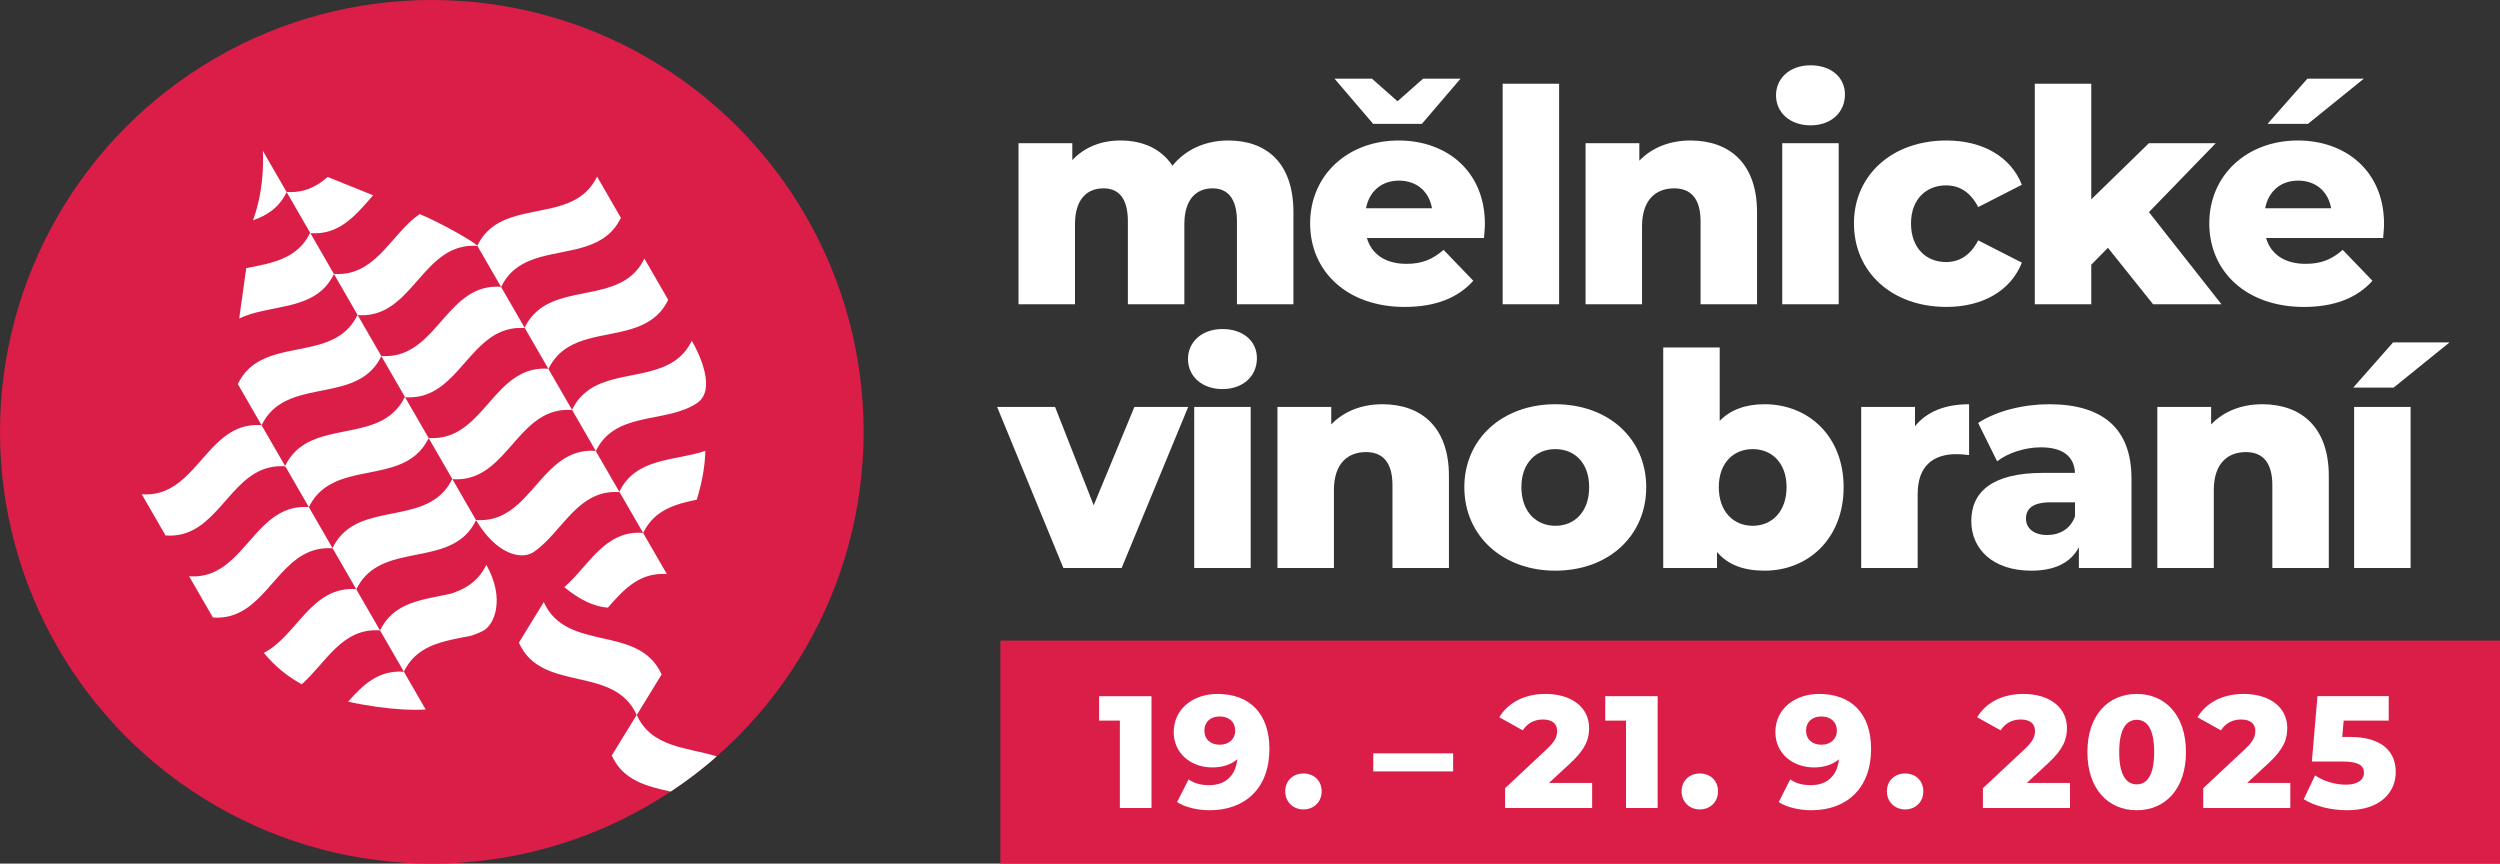 <?xml version="1.0" encoding="UTF-8"?><svg id="a" xmlns="http://www.w3.org/2000/svg" viewBox="0 0 471.829 162.995"><rect x="0" y="0" width="471.829" height="162.995" fill="#333333" stroke="none"/><rect x="188.803" y="120.902" width="283.027" height="42.094" fill="#db1e47"/><g id="b"><circle cx="81.498" cy="81.498" r="81.498" fill="#db1e47"/><path d="M106.503,110.811c3.006,2.489,5.733,3.698,8.223,3.869,2.813-3.213,5.657-6.362,10.325-6.362.265,0,.535.009.809.031l-.382-.661-4.111-7.122c-7.239-.544-10.249,6.241-14.864,10.245ZM133.116,85.093c-5.76,1.954-13.093,1.209-16.225,7.719l4.493,7.778c2.08-4.322,6.017-5.446,10.114-6.286.993-3.231,1.559-6.264,1.618-9.211ZM62.779,103.488l-3.442-5.963-1.051-1.82c-2.143-.162-3.918.319-5.468,1.182-4.704,2.606-7.391,8.695-12.276,11-1.402.656-2.988,1.006-4.857.867l4.493,7.782c1.914.144,3.527-.225,4.961-.921,6.416-3.109,9.054-12.77,17.641-12.127ZM107.962,77.347l4.493,7.782c3.694-7.675,13.313-5.109,19.132-9.085,3.612-2.471.472-9.153-1.025-11.745-.831,1.73-1.964,2.948-3.28,3.837-5.904,3.999-15.582,1.456-19.321,9.211ZM99.015,61.852l4.174,7.225.319.553c.926-1.919,2.215-3.204,3.72-4.12,4.61-2.795,11.251-2.072,15.695-5.154,1.276-.885,2.377-2.085,3.186-3.77l-4.493-7.782c-.634,1.317-1.442,2.337-2.372,3.141-5.765,4.997-16.297,1.739-20.229,9.908ZM91.789,106.602c-.215.44-.449.854-.701,1.236-.454.683-.971,1.272-1.528,1.775-.032.031-.063.063-.099.09-.063.054-.126.113-.189.162l-.099.081c-.067.058-.135.108-.202.162-.031.023-.063.045-.094.072-.076.054-.148.108-.225.162-.027.018-.05.036-.076.054-.09.063-.18.117-.27.18-.013.005-.027.014-.04.023-.315.202-.647.386-.98.557-.022.013-.04.018-.058.027-.094.05-.189.094-.283.139-.022.009-.054.023-.081.036-.085.04-.171.076-.256.117-.036.013-.068.027-.099.04-.086.036-.166.067-.247.099-.04.018-.072.032-.108.045-.081.032-.166.063-.247.094-.036.018-.072.032-.108.04-.085.032-.171.063-.252.09-.032.013-.072.027-.108.036-.081.031-.171.058-.256.085-.032.013-.072.022-.103.036-.027.009-.054.018-.081.027h.005c-.975.211-1.955.396-2.939.598h-.005c-.112.023-.229.045-.341.072-.022,0-.04.005-.058.009-.103.022-.207.045-.305.067-.032.005-.054.013-.085.018-.095.018-.189.04-.288.063-.032.005-.058.013-.095.018-.094.018-.184.04-.278.063-.027.004-.054.013-.085.022-.095.018-.193.04-.288.063-.005.004-.013.004-.018.004-.315.076-.62.157-.926.243-.05.009-.095.022-.139.036-.072.022-.139.04-.207.058-.054.018-.108.032-.162.049-.063.018-.126.036-.193.058l-.171.054c-.058.018-.121.04-.184.058-.054.022-.112.04-.171.058-.063.023-.126.045-.184.068-.058.018-.113.036-.171.058-.058.022-.121.045-.18.067s-.117.045-.175.067c-.058.023-.112.045-.171.068-.058.027-.117.049-.171.076-.058.023-.117.045-.171.067-.058.027-.117.054-.175.081-.054.027-.108.049-.162.076-.058.027-.117.054-.171.086-.054.027-.108.049-.162.076-.058.032-.117.058-.171.09s-.108.054-.157.085c-.058.032-.117.063-.171.099l-.148.085c-.063.036-.121.072-.184.108-.04.031-.09.054-.13.085-.076.049-.148.099-.22.144-.031.023-.058.041-.09.063-.099.067-.198.139-.297.216-.036.027-.072.054-.108.085-.063.045-.121.094-.184.144-.04.032-.081.067-.126.103-.05.045-.103.09-.162.139-.04.036-.081.076-.121.112-.054.05-.103.095-.157.144-.04.04-.081.081-.121.121-.05.049-.099.099-.148.153-.04.04-.081.085-.121.13-.05.049-.095.099-.139.153-.045.045-.081.094-.121.139-.04.054-.09.108-.13.162-.04.049-.081.099-.117.148-.045.054-.085.112-.13.171-.036.049-.076.099-.112.153-.04.058-.085.117-.121.18-.04.05-.072.108-.108.157-.045.063-.081.13-.121.193-.032.054-.068.112-.103.166-.036.068-.072.135-.112.202-.032.054-.063.112-.095.171-.049.095-.099.193-.153.292-.022.045-.04.085-.063.13l1.052,1.82,3.442,5.958c.013-.027.032-.063.05-.09.049-.108.103-.211.157-.305.027-.063.058-.117.09-.171.049-.09.103-.18.153-.27.036-.054.067-.108.103-.166.063-.103.13-.202.193-.301.032-.049.068-.099.103-.148.054-.076.108-.153.166-.229l.09-.121c.081-.103.162-.202.243-.301.036-.045.076-.085.112-.13.054-.063.117-.13.175-.198.036-.036.072-.076.108-.112.085-.09.175-.18.26-.265.04-.036.081-.072.117-.103.063-.063.13-.121.198-.18.036-.032.072-.067.112-.099.095-.081.189-.157.288-.234.036-.031.072-.058.113-.085l.215-.166c.041-.027.076-.054.117-.081.103-.072.202-.144.31-.207.031-.022.067-.045.103-.067.081-.05.162-.099.243-.148.041-.022.081-.045.121-.072.108-.058.216-.121.328-.18.027-.018.058-.032.085-.045.094-.05.184-.095.279-.139.04-.018.081-.041.121-.058.112-.054.225-.103.337-.157.022-.009.049-.018.067-.032.108-.045.216-.09.319-.13.022-.009.04-.018.058-.027.014-.005.032-.009.045-.013.193-.076.391-.153.589-.22.023-.009.045-.018.067-.022.211-.076.427-.148.647-.216.013-.005.027-.009.04-.013.211-.063.422-.126.634-.184.036-.009.063-.018.095-.023.198-.054.4-.108.598-.157.036-.009.076-.018.108-.027.202-.049.404-.094.607-.144.032-.005.063-.013.099-.022l.643-.139c.054-.009.103-.022.148-.031.18-.036.364-.072.544-.108.085-.022.175-.036.26-.054.09-.022.175-.036.265-.054.094-.018.193-.036.288-.058.512-.103,1.51-.099,3.689-1.182,2.179-1.087,4.264-6.048.679-12.455l-.014-.027ZM67.248,111.23c3.999-8.304,14.805-4.808,20.507-10.155.813-.764,1.523-1.708,2.094-2.898,3.815,6.398,8.38,7.472,10.685,6.12l.005.005c.045-.036.094-.067.139-.099.027-.018.05-.032.076-.05.193-.135.386-.274.575-.418.013-.013.031-.027.049-.041.076-.058.148-.117.225-.175.027-.027.054-.045.081-.063.063-.058.13-.112.198-.166.027-.023.05-.05.076-.072.072-.054.139-.112.207-.175.023-.018.04-.036.063-.058.09-.076.175-.153.265-.238.09-.085.18-.166.27-.252.013-.018.027-.027.041-.036.076-.076.148-.144.215-.216.027-.023.05-.05.072-.067l.193-.193.067-.072c.068-.067.139-.139.207-.207.013-.018.032-.036.045-.054.26-.274.521-.548.777-.831.009-.009.013-.018.023-.022.076-.09.157-.18.238-.27l.013-.013c.413-.463.818-.93,1.227-1.398.058-.067.117-.13.18-.198.058-.072.117-.139.18-.207.117-.135.238-.274.364-.409.032-.04.063-.076.099-.112.148-.166.296-.328.445-.49.022-.022.045-.049.067-.072.139-.153.283-.305.427-.454.027-.027.05-.054.076-.081.144-.148.288-.296.436-.44.022-.023.045-.045.067-.068.157-.157.315-.31.476-.458.009-.013.022-.022.027-.032.171-.153.341-.301.512-.454.018-.013.036-.027.054-.045.162-.135.323-.27.485-.4.032-.022.058-.045.085-.067.09-.067.18-.139.279-.211.018-.013.036-.027.058-.045.099-.067.202-.144.305-.211.036-.027.072-.05.108-.072.085-.063.175-.117.261-.175.027-.018.054-.036.081-.05.108-.067.216-.135.323-.193l.121-.072c.081-.045.166-.09.247-.139.041-.018.076-.036.113-.054.108-.058.22-.108.332-.166.045-.018.085-.036.13-.058.081-.036.166-.072.252-.108l.13-.054c.112-.045.229-.09.346-.13.045-.014.09-.032.139-.05.085-.027.166-.054.256-.081.049-.013.094-.032.148-.045.117-.032.238-.063.364-.095.045-.013.099-.022.148-.036.081-.018.171-.036.26-.054.058-.013.108-.023.166-.032.126-.023.252-.045.377-.063.054-.004.103-.013.157-.018.09-.009.184-.018.279-.027.058-.004.121-.009.18-.013.121-.009.238-.018.359-.022h.193c.103-.005.207-.005.31,0,.063,0,.126,0,.189.005.112.004.229.009.346.018.036,0,.072,0,.108.005l-3.442-5.963-1.052-1.82c-.049-.005-.099-.005-.148-.009-.108-.005-.216-.009-.324-.013-.018-.005-.032-.005-.049-.005h-.144c-.081,0-.157-.005-.238-.005-.063.005-.126.005-.189.005-.081.005-.153.009-.229.013-.063,0-.13.005-.193.009-.072.005-.144.013-.216.018-.067.009-.126.013-.193.022-.068.005-.139.014-.211.023-.058.009-.121.018-.18.027-.072.013-.144.022-.211.036-.063.009-.121.022-.18.036-.067.013-.135.027-.202.04-.058.018-.117.027-.175.04-.068.018-.135.036-.202.054-.054.013-.112.031-.166.045-.072.023-.135.041-.202.063-.054.018-.108.036-.157.05-.076.027-.139.049-.207.072-.05.018-.103.036-.153.058-.072.023-.144.054-.211.086-.049.018-.09.031-.135.049-.112.05-.225.099-.333.153-.032.013-.067.032-.094.045-.081.04-.162.076-.238.117-.045.027-.09.05-.135.072-.068.036-.13.067-.189.103-.054.027-.099.058-.148.085l-.175.099-.144.094c-.058.036-.113.068-.166.103-.049.032-.099.063-.153.099-.05.036-.103.072-.153.108-.054.031-.103.067-.153.108-.049.032-.099.067-.153.108-.05.036-.094.072-.144.108-.054.04-.103.076-.153.117-.05.04-.099.076-.144.112-.05.04-.099.081-.148.121-.045.036-.099.076-.144.117-.049.041-.094.081-.144.121-.045.04-.094.081-.144.126l-.139.117c-.045.045-.094.085-.144.13-.045.045-.085.081-.13.126-.049.04-.099.09-.144.135-.045.036-.085.076-.126.117-.05.045-.103.095-.153.144-.036.036-.068.072-.103.103-.229.225-.449.454-.669.683l-.013.018c-.068.068-.135.139-.202.216l-.063.063c-.063.067-.126.135-.189.211-.027.022-.045.045-.067.067-.067.072-.13.144-.198.22l-.058.058c-.072.081-.135.157-.207.233-.013.014-.027.032-.04.045-.076.09-.153.175-.229.265l-.004.004c-.926,1.043-1.838,2.117-2.795,3.105-.005.009-.009.014-.018.018-.081.085-.166.171-.252.256-.013.013-.027.032-.045.045-.072.076-.148.153-.225.225l-.068.063c-.067.067-.139.135-.207.202-.027.022-.05.045-.076.072-.067.063-.135.121-.202.184-.032.027-.058.054-.085.076-.063.058-.135.117-.202.18-.027.023-.054.05-.085.072-.067.058-.13.117-.202.171-.027.027-.058.054-.09.076-.068.058-.135.112-.207.171-.027.018-.058.04-.09.067-.067.054-.139.112-.211.162-.027.022-.058.045-.085.063-.076.058-.153.113-.229.171-.022.013-.049.031-.072.049-.085.058-.175.121-.256.175-.022.013-.036.022-.054.036-.315.207-.643.4-.975.575-.013.005-.027.009-.04.018-.099.049-.193.094-.292.144l-.081.04c-.085.04-.171.076-.256.112-.036.018-.072.032-.103.045-.085.032-.162.063-.243.099-.04.013-.081.027-.121.04-.076.032-.157.058-.238.085-.04.013-.081.027-.126.045-.714.229-1.478.382-2.305.427-.454.032-.926.027-1.415-.009l-4.453-7.71c.485.036.953.036,1.402.013,4.435-.265,7.194-3.446,9.957-6.61,1.312-1.496,2.624-2.993,4.125-4.17,1.937-1.519,4.179-2.503,7.117-2.287l-3.442-5.958-1.051-1.824c-.175-.009-.346-.018-.521-.022-9.553-.261-11.57,12.536-20.66,13.089-.454.027-.93.022-1.42-.013l-4.435-7.684c.494.036.971.04,1.429.009,7.306-.449,10.042-8.816,15.808-11.934.602-.323,1.24-.588,1.918-.786,1.043-.301,2.179-.431,3.446-.337l-2.557-4.426-1.393-2.413-.544-.944c-9.998-.746-11.93,12.478-21.163,13.057-.463.032-.939.032-1.438-.009l-4.453-7.71c.499.032.975.036,1.433.009,9.238-.58,11.166-13.812,21.168-13.062l4.469,7.74c.171-.346.355-.674.544-.984,1.222-1.977,2.907-3.163,4.817-3.958,5.239-2.184,12.172-1.438,15.978-6.102.472-.58.899-1.24,1.267-2.004l-4.493-7.782c-.108.225-.225.441-.341.647-.998,1.752-2.328,2.921-3.855,3.747-5.643,3.051-13.961,1.474-17.825,7.607-.207.328-.404.674-.584,1.047l.024.042c-.378-.652-7.054-4.444-10.9-6.012-5.091,3.491-7.922,10.883-14.792,11.296-.449.022-.917.018-1.402-.013l-1.141-1.977-3.293-5.706c5.567.418,8.631-3.5,11.849-7.149-2.943-1.186-5.873-2.368-8.578-3.455-2.085,1.815-4.493,3.064-7.764,2.822l-4.475-7.751c-.031.058.539,6.596-1.856,13.098,2.62-.894,4.92-2.354,6.345-5.32l4.439,7.684c-2.417,5.01-7.311,5.72-12.064,6.677-.458,3.231-.917,6.479-1.33,9.499,5.567-2.673,13.403-1.42,17.191-7.176.252-.373.481-.777.696-1.218l4.448,7.71c-.215.454-.449.867-.705,1.254-5.118,7.706-17.542,2.763-21.891,11.8l4.471,7.751c-.395-.027-.777-.032-1.146-.023-2.332.081-4.201.957-5.85,2.22-4.493,3.451-7.311,9.8-13.242,10.761-.737.117-1.523.157-2.364.09l4.493,7.782c1.465.112,2.754-.076,3.918-.485,7.198-2.503,9.647-13.237,18.683-12.563l-2.557-4.426-1.393-2.413-.526-.913c4.355-9.036,16.773-4.098,21.896-11.799.256-.386.49-.8.705-1.254l4.439,7.684c-.22.449-.454.863-.706,1.245-4.057,6.12-12.72,4.273-18.301,7.76-.575.364-1.119.777-1.622,1.267-.764.746-1.433,1.649-1.977,2.777l4.179,7.23.315.553c.081-.166.166-.328.247-.485,4.57-8.376,16.639-3.743,21.658-11.327.252-.382.485-.791.701-1.236l4.453,7.715c-.216.44-.445.845-.692,1.222-2.471,3.747-6.655,4.52-10.815,5.343-1.941.386-3.878.782-5.626,1.492-2.256.917-4.206,2.363-5.468,4.992l4.471,7.752c-8.492-.634-11.166,8.811-17.434,12.028,2.076,2.507,4.435,4.43,7.158,5.922,4.561-4.021,7.58-10.708,14.769-10.168l-4.476-7.752ZM120.178,134.94c1.562-2.553,3.128-5.103,4.694-7.652-4.314-9.602-17.933-4.048-22.242-13.655-1.568,2.552-3.136,5.109-4.7,7.661,4.306,9.596,17.908,4.058,22.232,13.637-1.567,2.549-3.133,5.099-4.7,7.653,2.151,4.781,6.657,5.805,11.122,6.815,3.035-2.017,6.08-4.291,8.675-6.649-5.532-1.723-12.293-1.622-15.081-7.81ZM65.703,132.417c1.676.386,3.447.706,5.329.971,3.366.472,6.511.679,9.306.517l-4.111-7.126c-4.803-.359-7.737,2.503-10.523,5.639Z" fill="#fff"/><path d="M244.108,40.035v17.388h-10.657v-15.649c0-4.375-1.795-6.226-4.599-6.226-3.085,0-5.329,2.075-5.329,6.787v15.088h-10.658v-15.649c0-4.375-1.739-6.226-4.599-6.226-3.141,0-5.385,2.075-5.385,6.787v15.088h-10.658v-30.401h10.153v3.197c2.3-2.468,5.497-3.702,9.087-3.702,4.15,0,7.684,1.515,9.816,4.768,2.412-3.029,6.17-4.768,10.545-4.768,7.067,0,12.284,4.095,12.284,13.518Z" fill="#fff"/><path d="M280.078,44.915h-22.101c.897,3.085,3.534,4.88,7.461,4.88,2.973,0,4.936-.841,7.011-2.636l5.609,5.833c-2.917,3.253-7.18,4.936-12.957,4.936-10.825,0-17.837-6.675-17.837-15.762,0-9.143,7.123-15.649,16.715-15.649,8.975,0,16.267,5.721,16.267,15.762,0,.785-.112,1.795-.168,2.636ZM259.157,23.376l-7.292-8.526h7.067l4.823,4.263,4.824-4.263h7.067l-7.292,8.526h-9.198ZM257.81,39.305h12.452c-.561-3.197-2.917-5.216-6.226-5.216s-5.609,2.02-6.227,5.216Z" fill="#fff"/><path d="M283.597,15.803h10.657v41.62h-10.657V15.803Z" fill="#fff"/><path d="M331.608,40.035v17.388h-10.657v-15.649c0-4.375-1.907-6.226-4.992-6.226-3.422,0-6.058,2.131-6.058,7.18v14.696h-10.657v-30.401h10.152v3.309c2.412-2.524,5.833-3.814,9.647-3.814,7.124,0,12.564,4.095,12.564,13.518Z" fill="#fff"/><path d="M335.189,17.991c0-3.197,2.58-5.666,6.506-5.666s6.507,2.3,6.507,5.497c0,3.366-2.58,5.833-6.507,5.833s-6.506-2.468-6.506-5.665ZM336.366,27.022h10.657v30.401h-10.657v-30.401Z" fill="#fff"/><path d="M349.899,42.166c0-9.143,7.235-15.649,17.444-15.649,6.899,0,12.172,3.085,14.247,8.357l-8.245,4.207c-1.459-2.861-3.59-4.095-6.059-4.095-3.701,0-6.618,2.58-6.618,7.18,0,4.712,2.917,7.292,6.618,7.292,2.469,0,4.6-1.234,6.059-4.095l8.245,4.207c-2.075,5.272-7.348,8.357-14.247,8.357-10.209,0-17.444-6.507-17.444-15.762Z" fill="#fff"/><path d="M397.829,46.766l-3.141,3.197v7.46h-10.657V15.803h10.657v21.819l10.882-10.601h12.62l-12.62,13.013,13.686,17.388h-12.9l-8.526-10.657Z" fill="#fff"/><path d="M449.777,44.915h-22.101c.897,3.085,3.534,4.88,7.461,4.88,2.973,0,4.936-.841,7.011-2.636l5.609,5.833c-2.917,3.253-7.18,4.936-12.957,4.936-10.826,0-17.837-6.675-17.837-15.762,0-9.143,7.123-15.649,16.715-15.649,8.975,0,16.267,5.721,16.267,15.762,0,.785-.112,1.795-.168,2.636ZM427.508,39.305h12.452c-.561-3.197-2.917-5.216-6.226-5.216s-5.609,2.02-6.227,5.216ZM435.585,23.376h-7.628l7.516-8.526h10.657l-10.545,8.526Z" fill="#fff"/><path d="M224.252,76.797l-12.564,30.401h-10.994l-12.509-30.401h10.938l7.292,18.566,7.685-18.566h10.152Z" fill="#fff"/><path d="M224.208,67.766c0-3.197,2.58-5.666,6.507-5.666s6.506,2.3,6.506,5.497c0,3.366-2.58,5.833-6.506,5.833s-6.507-2.468-6.507-5.665ZM225.386,76.797h10.658v30.401h-10.658v-30.401Z" fill="#fff"/><path d="M273.459,89.81v17.389h-10.657v-15.649c0-4.375-1.907-6.227-4.992-6.227-3.422,0-6.058,2.132-6.058,7.18v14.696h-10.657v-30.401h10.152v3.309c2.412-2.524,5.833-3.814,9.647-3.814,7.124,0,12.564,4.095,12.564,13.518Z" fill="#fff"/><path d="M276.366,91.942c0-9.143,7.235-15.649,17.164-15.649,10.04,0,17.164,6.507,17.164,15.649,0,9.199-7.124,15.762-17.164,15.762-9.929,0-17.164-6.562-17.164-15.762ZM299.925,91.942c0-4.6-2.749-7.18-6.395-7.18-3.59,0-6.395,2.58-6.395,7.18,0,4.655,2.805,7.292,6.395,7.292,3.646,0,6.395-2.637,6.395-7.292Z" fill="#fff"/><path d="M347.95,91.942c0,9.704-6.675,15.762-14.92,15.762-3.982,0-6.955-1.122-8.975-3.534v3.029h-10.152v-41.62h10.657v13.854c2.075-2.131,4.936-3.141,8.47-3.141,8.245,0,14.92,6.002,14.92,15.649ZM337.181,91.942c0-4.6-2.805-7.18-6.395-7.18s-6.395,2.58-6.395,7.18c0,4.655,2.805,7.292,6.395,7.292s6.395-2.637,6.395-7.292Z" fill="#fff"/><path d="M371.628,76.292v9.592c-.954-.112-1.627-.169-2.412-.169-4.319,0-7.292,2.188-7.292,7.517v13.967h-10.657v-30.401h10.152v3.646c2.188-2.749,5.721-4.151,10.209-4.151Z" fill="#fff"/><path d="M402.279,90.315v16.884h-9.928v-3.927c-1.515,2.917-4.544,4.432-8.975,4.432-7.292,0-11.331-4.095-11.331-9.367,0-5.609,4.095-9.087,13.519-9.087h6.058c-.169-3.085-2.244-4.824-6.45-4.824-2.917,0-6.171,1.01-8.246,2.637l-3.59-7.236c3.478-2.3,8.639-3.534,13.406-3.534,9.872,0,15.537,4.375,15.537,14.022ZM391.621,97.439v-2.637h-4.6c-3.422,0-4.655,1.234-4.655,3.085,0,1.795,1.458,3.085,3.982,3.085,2.355,0,4.431-1.121,5.272-3.533Z" fill="#fff"/><path d="M439.518,89.81v17.389h-10.657v-15.649c0-4.375-1.907-6.227-4.992-6.227-3.422,0-6.058,2.132-6.058,7.18v14.696h-10.657v-30.401h10.152v3.309c2.412-2.524,5.833-3.814,9.647-3.814,7.124,0,12.564,4.095,12.564,13.518Z" fill="#fff"/><path d="M451.646,64.625h10.657l-10.545,8.526h-7.629l7.517-8.526ZM444.298,76.797h10.657v30.401h-10.657v-30.401Z" fill="#fff"/><path d="M217.325,131.388v21.106h-5.97v-16.493h-3.919v-4.613h9.89Z" fill="#fff"/><path d="M239.577,141.368c0,7.357-4.553,11.548-11.246,11.548-2.352,0-4.644-.542-6.181-1.537l2.171-4.282c1.206.845,2.533,1.086,3.889,1.086,2.985,0,4.975-1.688,5.307-4.885-1.176.995-2.744,1.538-4.733,1.538-3.98,0-7.267-2.623-7.267-6.664,0-4.401,3.679-7.206,8.262-7.206,5.939,0,9.799,3.559,9.799,10.402ZM233.125,137.871c0-1.568-1.146-2.653-2.955-2.653-1.688,0-2.864,1.024-2.864,2.684,0,1.628,1.176,2.652,2.895,2.652s2.925-1.085,2.925-2.683Z" fill="#fff"/><path d="M242.564,149.359c0-2.051,1.507-3.377,3.437-3.377,1.96,0,3.438,1.326,3.438,3.377,0,1.99-1.478,3.407-3.438,3.407-1.93,0-3.437-1.417-3.437-3.407Z" fill="#fff"/><path d="M259.177,142.183h15.076v3.407h-15.076v-3.407Z" fill="#fff"/><path d="M300.486,147.761v4.733h-16.433v-3.739l7.899-7.387c1.689-1.567,1.93-2.532,1.93-3.407,0-1.356-.904-2.171-2.713-2.171-1.538,0-2.925.693-3.77,2.051l-4.432-2.473c1.598-2.653,4.583-4.402,8.744-4.402,4.854,0,8.201,2.503,8.201,6.423,0,2.05-.573,3.919-3.589,6.693l-3.979,3.679h8.141Z" fill="#fff"/><path d="M312.848,131.388v21.106h-5.97v-16.493h-3.92v-4.613h9.89Z" fill="#fff"/><path d="M317.372,149.359c0-2.051,1.507-3.377,3.437-3.377,1.96,0,3.438,1.326,3.438,3.377,0,1.99-1.478,3.407-3.438,3.407-1.93,0-3.437-1.417-3.437-3.407Z" fill="#fff"/><path d="M353.131,141.368c0,7.357-4.553,11.548-11.246,11.548-2.353,0-4.644-.542-6.182-1.537l2.171-4.282c1.206.845,2.533,1.086,3.89,1.086,2.985,0,4.976-1.688,5.307-4.885-1.176.995-2.743,1.538-4.733,1.538-3.98,0-7.267-2.623-7.267-6.664,0-4.401,3.679-7.206,8.262-7.206,5.939,0,9.799,3.559,9.799,10.402ZM346.679,137.871c0-1.568-1.146-2.653-2.955-2.653-1.688,0-2.864,1.024-2.864,2.684,0,1.628,1.176,2.652,2.895,2.652s2.925-1.085,2.925-2.683Z" fill="#fff"/><path d="M356.117,149.359c0-2.051,1.507-3.377,3.437-3.377,1.96,0,3.438,1.326,3.438,3.377,0,1.99-1.478,3.407-3.438,3.407-1.93,0-3.437-1.417-3.437-3.407Z" fill="#fff"/><path d="M390.671,147.761v4.733h-16.433v-3.739l7.899-7.387c1.689-1.567,1.93-2.532,1.93-3.407,0-1.356-.904-2.171-2.713-2.171-1.538,0-2.925.693-3.77,2.051l-4.432-2.473c1.598-2.653,4.583-4.402,8.744-4.402,4.854,0,8.201,2.503,8.201,6.423,0,2.05-.573,3.919-3.589,6.693l-3.979,3.679h8.141Z" fill="#fff"/><path d="M393.959,141.942c0-6.965,3.919-10.976,9.316-10.976,5.367,0,9.287,4.011,9.287,10.976s-3.92,10.975-9.287,10.975c-5.397,0-9.316-4.01-9.316-10.975ZM406.562,141.942c0-4.433-1.387-6.091-3.286-6.091-1.93,0-3.316,1.658-3.316,6.091s1.387,6.091,3.316,6.091c1.899,0,3.286-1.659,3.286-6.091Z" fill="#fff"/><path d="M432.252,147.761v4.733h-16.433v-3.739l7.9-7.387c1.688-1.567,1.93-2.532,1.93-3.407,0-1.356-.905-2.171-2.714-2.171-1.538,0-2.925.693-3.77,2.051l-4.432-2.473c1.598-2.653,4.583-4.402,8.743-4.402,4.854,0,8.201,2.503,8.201,6.423,0,2.05-.572,3.919-3.588,6.693l-3.979,3.679h8.141Z" fill="#fff"/><path d="M452.154,145.71c0,3.77-2.834,7.206-9.196,7.206-2.925,0-6.03-.724-8.171-2.08l2.141-4.493c1.719,1.146,3.829,1.749,5.85,1.749s3.377-.813,3.377-2.231c0-1.296-.875-2.141-4.101-2.141h-5.729l1.055-12.332h13.448v4.613h-8.503l-.271,3.076h1.417c6.241,0,8.684,2.895,8.684,6.633Z" fill="#fff"/></g></svg>